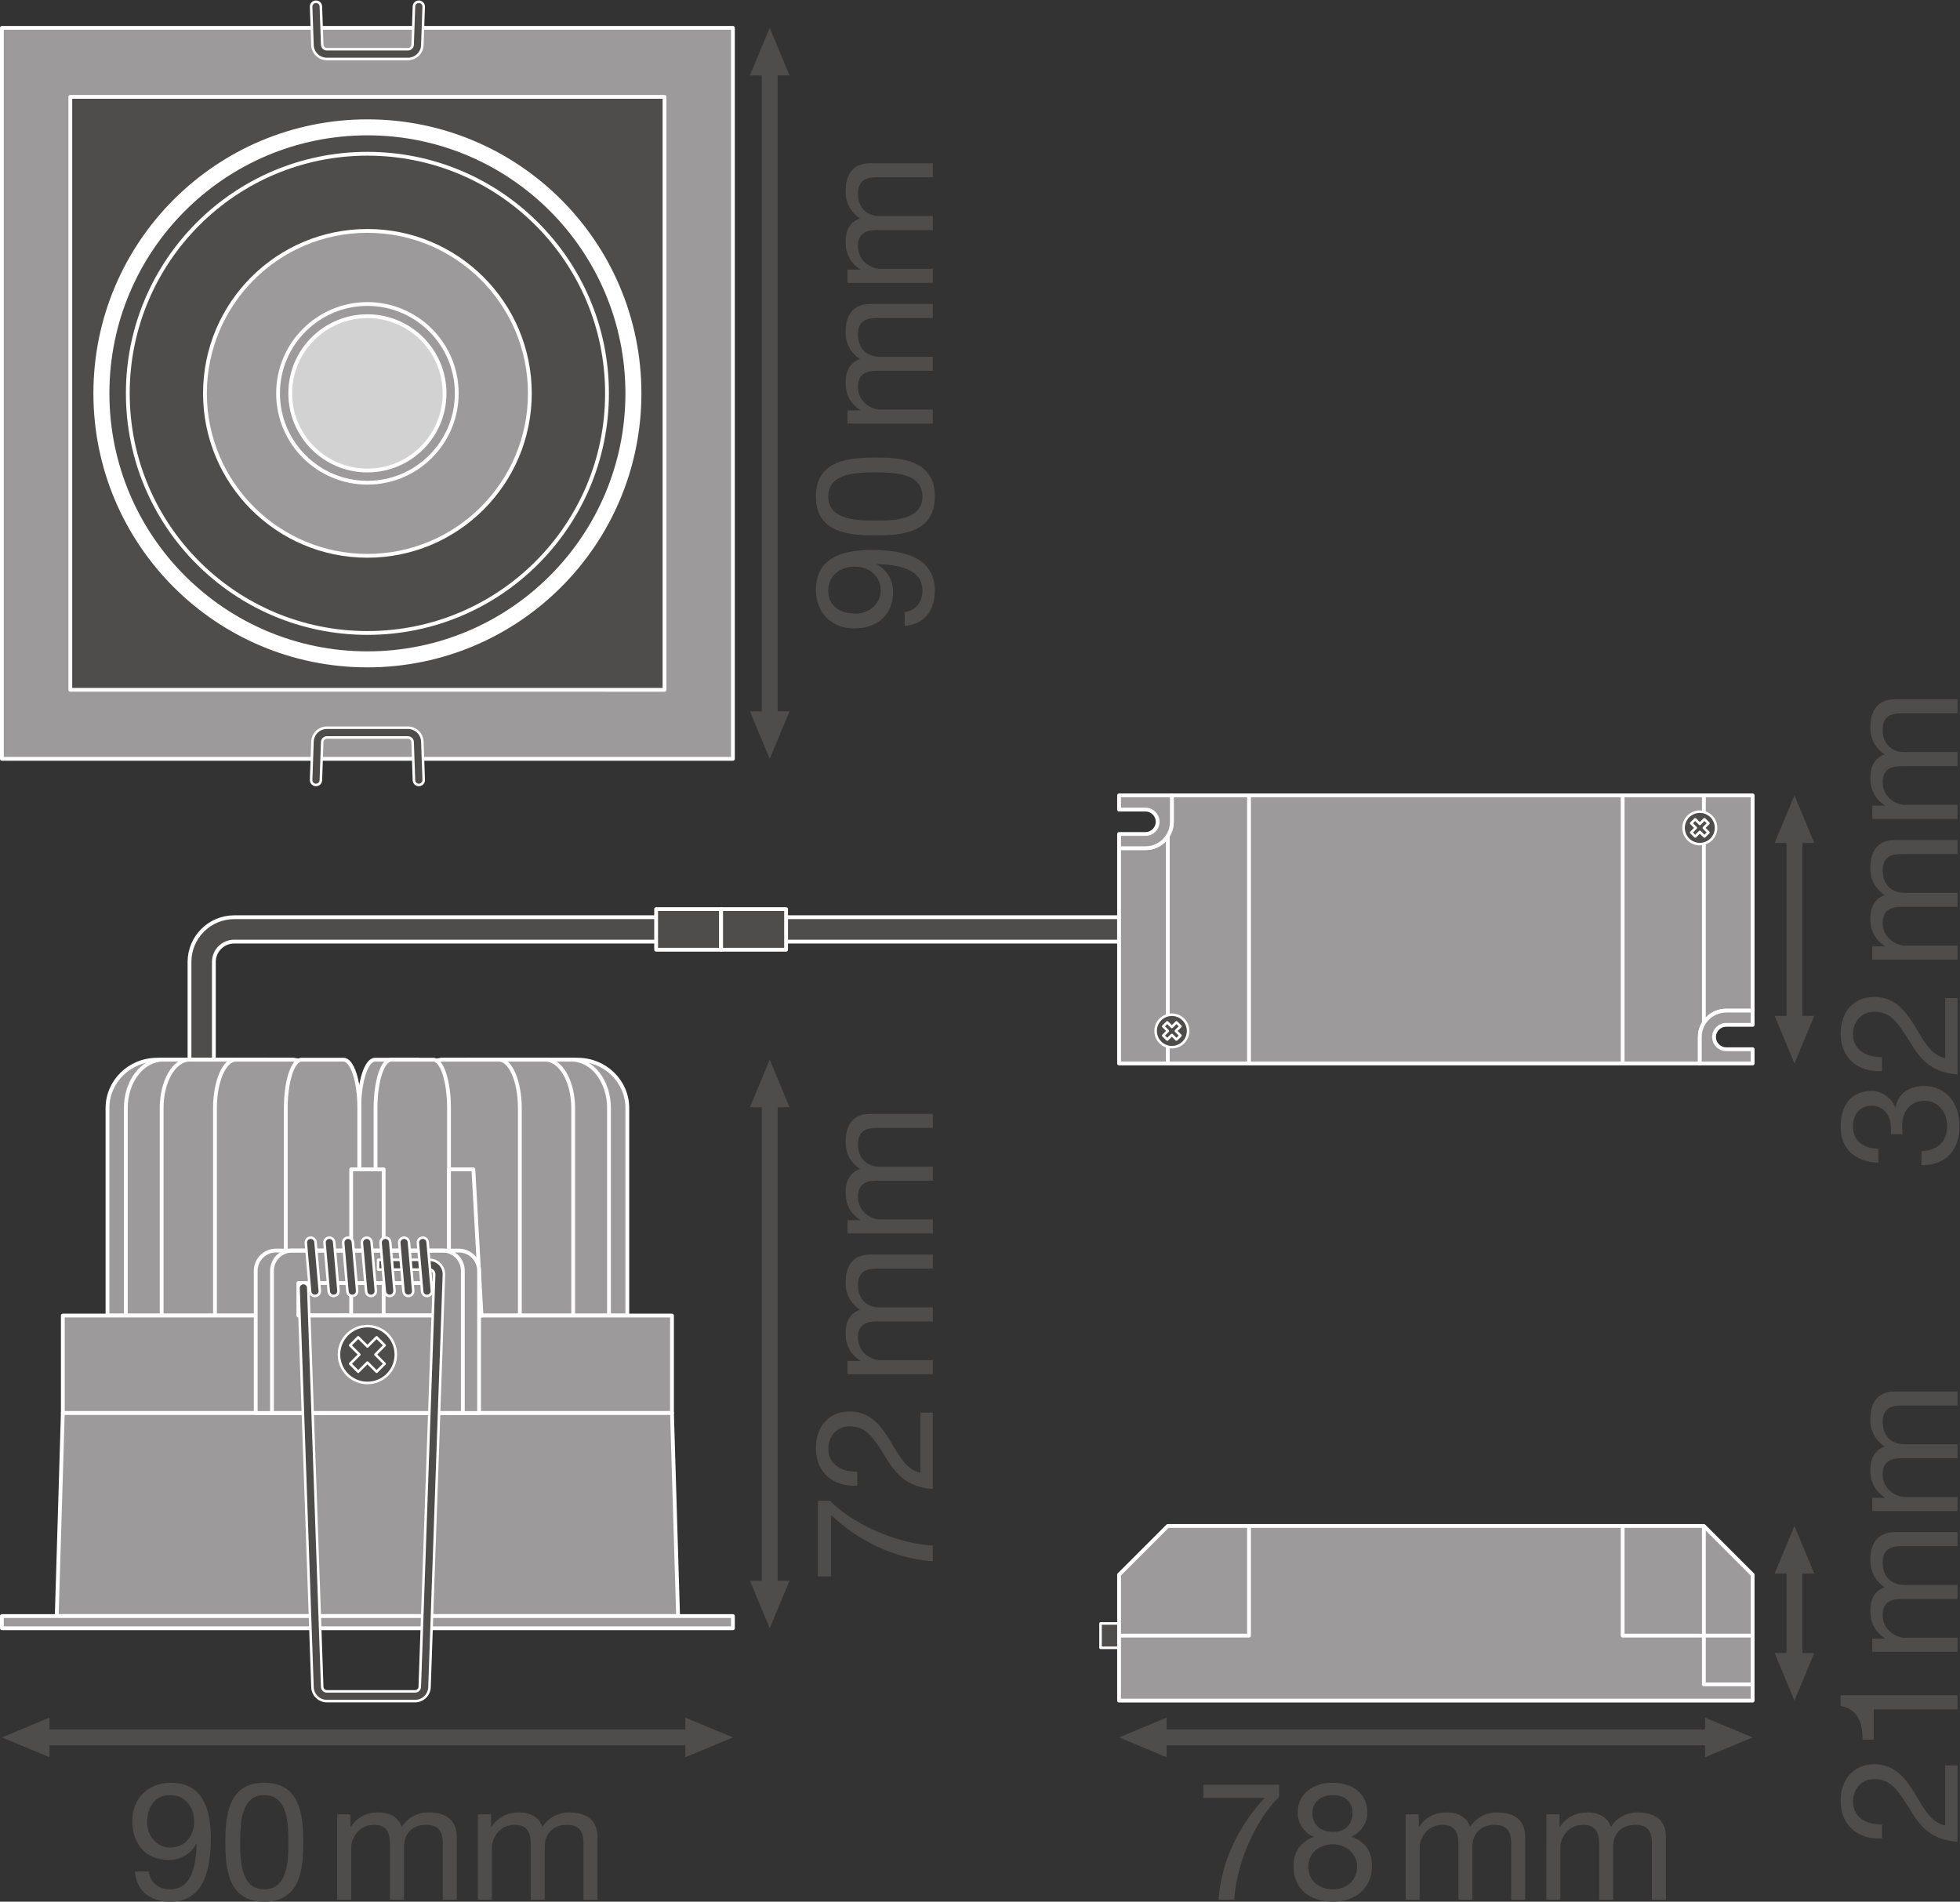 <?xml version="1.0" encoding="UTF-8" standalone="no"?>
<svg
   xmlns:dc="http://purl.org/dc/elements/1.1/"
   xmlns:cc="http://creativecommons.org/ns#"
   xmlns:rdf="http://www.w3.org/1999/02/22-rdf-syntax-ns#"
   xmlns:svg="http://www.w3.org/2000/svg"
   xmlns="http://www.w3.org/2000/svg"
   viewBox="0 0 467.213 453.307"
   height="453.307"
   width="467.213"
   xml:space="preserve"
   id="svg2"
   version="1.1"><rect x="0" y="0" width="467.213" height="453.307" fill="#333333" stroke="none"/><defs
     id="defs6" /><g
     transform="matrix(1.333,0,0,-1.333,0,453.307)"
     id="g10"><g
       transform="scale(0.1)"
       id="g12"><path
         id="path14"
         style="fill:#4f4c4c;fill-opacity:1;fill-rule:nonzero;stroke:none"
         d="m 2001.17,1716.85 v 43.58 l -1582.397,-0.01 c -44.05,0 -79.89,-35.83 -79.89,-79.88 v -186.8 h 43.574 v 186.8 c 0,20.02 16.289,36.31 36.316,36.31 H 2001.17" /><path
         id="path16"
         style="fill:none;stroke:#ffffff;stroke-width:6.808;stroke-linecap:butt;stroke-linejoin:round;stroke-miterlimit:10;stroke-dasharray:none;stroke-opacity:1"
         d="m 2001.17,1716.85 v 43.58 l -1582.397,-0.01 c -44.05,0 -79.89,-35.83 -79.89,-79.88 v -186.8 h 43.574 v 186.8 c 0,20.02 16.289,36.31 36.316,36.31 z" /><path
         id="path18"
         style="fill:#4f4c4c;fill-opacity:1;fill-rule:nonzero;stroke:none"
         d="m 1411.89,2128.67 -35.43,-85.04 -35.43,85.04 h 70.86 v 0 0" /><path
         id="path20"
         style="fill:#4f4c4c;fill-opacity:1;fill-rule:nonzero;stroke:none"
         d="m 1411.89,3265.8 -35.43,85.04 -35.43,-85.04 h 70.86 v 0 0" /><path
         id="path22"
         style="fill:none;stroke:#4f4c4c;stroke-width:28.347;stroke-linecap:butt;stroke-linejoin:round;stroke-miterlimit:3.864;stroke-dasharray:none;stroke-opacity:1"
         d="M 1376.46,3285.25 V 2109.2" /><path
         id="path24"
         style="fill:#4f4c4c;fill-opacity:1;fill-rule:nonzero;stroke:none"
         d="m 1411.89,573.98 -35.43,-85.039 -35.43,85.039 h 70.86 v 0 0" /><path
         id="path26"
         style="fill:#4f4c4c;fill-opacity:1;fill-rule:nonzero;stroke:none"
         d="m 1411.89,1420.63 -35.43,85.03 -35.43,-85.03 h 70.86 v 0 0" /><path
         id="path28"
         style="fill:none;stroke:#4f4c4c;stroke-width:28.347;stroke-linecap:butt;stroke-linejoin:round;stroke-miterlimit:3.864;stroke-dasharray:none;stroke-opacity:1"
         d="M 1376.46,1440.06 V 554.5" /><path
         id="path30"
         style="fill:#4f4c4c;fill-opacity:1;fill-rule:nonzero;stroke:none"
         d="m 3244.36,444.609 -35.43,-85.039 -35.44,85.039 h 70.87 v 0 0" /><path
         id="path32"
         style="fill:#4f4c4c;fill-opacity:1;fill-rule:nonzero;stroke:none"
         d="m 3244.36,586.809 -35.43,85.043 -35.44,-85.043 h 70.87 v 0 0" /><path
         id="path34"
         style="fill:none;stroke:#4f4c4c;stroke-width:28.347;stroke-linecap:butt;stroke-linejoin:round;stroke-miterlimit:3.864;stroke-dasharray:none;stroke-opacity:1"
         d="M 3208.93,606.25 V 425.141" /><path
         id="path36"
         style="fill:#4f4c4c;fill-opacity:1;fill-rule:nonzero;stroke:none"
         d="m 3244.36,1584.02 -35.43,-85.04 -35.43,85.04 h 70.86 v 0 0" /><path
         id="path38"
         style="fill:#4f4c4c;fill-opacity:1;fill-rule:nonzero;stroke:none"
         d="m 3244.36,1893.26 -35.43,85.04 -35.43,-85.04 h 70.86 v 0 0" /><path
         id="path40"
         style="fill:none;stroke:#4f4c4c;stroke-width:28.347;stroke-linecap:butt;stroke-linejoin:round;stroke-miterlimit:3.864;stroke-dasharray:none;stroke-opacity:1"
         d="M 3208.93,1912.7 V 1564.55" /><path
         id="path42"
         style="fill:#9c9a9b;fill-opacity:1;fill-rule:nonzero;stroke:none"
         d="M 1310.63,2043.63 H 3.402 V 3350.84 H 1310.63 V 2043.63" /><path
         id="path44"
         style="fill:none;stroke:#ffffff;stroke-width:6.808;stroke-linecap:butt;stroke-linejoin:round;stroke-miterlimit:10;stroke-dasharray:none;stroke-opacity:1"
         d="M 1310.63,2043.63 H 3.402 V 3350.84 H 1310.63 Z" /><path
         id="path46"
         style="fill:#4f4c4c;fill-opacity:1;fill-rule:nonzero;stroke:none"
         d="m 1188.32,2167.08 -1062.601,0.01 v 1060.3 l 1062.601,-0.01 v -1060.3" /><path
         id="path48"
         style="fill:none;stroke:#ffffff;stroke-width:6.808;stroke-linecap:butt;stroke-linejoin:round;stroke-miterlimit:10;stroke-dasharray:none;stroke-opacity:1"
         d="m 1188.32,2167.08 -1062.601,0.01 v 1060.3 l 1062.601,-0.01 z" /><path
         id="path50"
         style="fill:#ffffff;fill-opacity:1;fill-rule:nonzero;stroke:none"
         d="m 1143.6,2697.23 c 0,-268.72 -217.873,-486.57 -486.584,-486.57 -268.739,0 -486.582,217.85 -486.582,486.57 0,268.74 217.843,486.58 486.582,486.58 268.711,0 486.584,-217.84 486.584,-486.58" /><path
         id="path52"
         style="fill:none;stroke:#ffffff;stroke-width:6.808;stroke-linecap:butt;stroke-linejoin:round;stroke-miterlimit:10;stroke-dasharray:none;stroke-opacity:1"
         d="m 1143.6,2697.23 c 0,-268.72 -217.873,-486.57 -486.584,-486.57 -268.739,0 -486.582,217.85 -486.582,486.57 0,268.74 217.843,486.58 486.582,486.58 268.711,0 486.584,-217.84 486.584,-486.58 z" /><path
         id="path54"
         style="fill:#4f4c4c;fill-opacity:1;fill-rule:nonzero;stroke:none"
         d="m 1121.8,2697.24 c 0,-256.69 -208.093,-464.79 -464.784,-464.79 -256.7,0 -464.793,208.1 -464.793,464.79 0,256.69 208.093,464.79 464.793,464.79 256.691,0 464.784,-208.1 464.784,-464.79" /><path
         id="path56"
         style="fill:none;stroke:#ffffff;stroke-width:6.808;stroke-linecap:butt;stroke-linejoin:round;stroke-miterlimit:10;stroke-dasharray:none;stroke-opacity:1"
         d="m 1121.8,2697.24 c 0,-256.69 -208.093,-464.79 -464.784,-464.79 -256.7,0 -464.793,208.1 -464.793,464.79 0,256.69 208.093,464.79 464.793,464.79 256.691,0 464.784,-208.1 464.784,-464.79 z" /><path
         id="path58"
         style="fill:#4f4c4c;fill-opacity:1;fill-rule:nonzero;stroke:none"
         d="m 1085.49,2697.23 c 0,-236.64 -191.822,-428.47 -428.474,-428.47 -236.641,0 -428.477,191.83 -428.477,428.47 0,236.65 191.836,428.48 428.477,428.48 236.652,0 428.474,-191.83 428.474,-428.48" /><path
         id="path60"
         style="fill:none;stroke:#ffffff;stroke-width:6.808;stroke-linecap:butt;stroke-linejoin:round;stroke-miterlimit:10;stroke-dasharray:none;stroke-opacity:1"
         d="m 1085.49,2697.23 c 0,-236.64 -191.822,-428.47 -428.474,-428.47 -236.641,0 -428.477,191.83 -428.477,428.47 0,236.65 191.836,428.48 428.477,428.48 236.652,0 428.474,-191.83 428.474,-428.48 z" /><path
         id="path62"
         style="fill:#9c9a9b;fill-opacity:1;fill-rule:nonzero;stroke:none"
         d="m 947.504,2697.24 c 0,-160.44 -130.039,-290.5 -290.488,-290.5 -160.438,0 -290.496,130.06 -290.496,290.5 0,160.42 130.058,290.49 290.496,290.49 160.449,0 290.488,-130.07 290.488,-290.49" /><path
         id="path64"
         style="fill:none;stroke:#ffffff;stroke-width:6.808;stroke-linecap:butt;stroke-linejoin:round;stroke-miterlimit:10;stroke-dasharray:none;stroke-opacity:1"
         d="m 947.504,2697.24 c 0,-160.44 -130.039,-290.5 -290.488,-290.5 -160.438,0 -290.496,130.06 -290.496,290.5 0,160.42 130.058,290.49 290.496,290.49 160.449,0 290.488,-130.07 290.488,-290.49 z" /><path
         id="path66"
         style="fill:#9c9a9b;fill-opacity:1;fill-rule:nonzero;stroke:none"
         d="m 816.781,2697.24 c 0,-88.23 -71.523,-159.78 -159.754,-159.78 -88.242,0 -159.785,71.55 -159.785,159.78 0,88.23 71.543,159.77 159.785,159.77 88.231,0 159.754,-71.54 159.754,-159.77" /><path
         id="path68"
         style="fill:none;stroke:#ffffff;stroke-width:6.808;stroke-linecap:butt;stroke-linejoin:round;stroke-miterlimit:10;stroke-dasharray:none;stroke-opacity:1"
         d="m 816.781,2697.24 c 0,-88.23 -71.523,-159.78 -159.754,-159.78 -88.242,0 -159.785,71.55 -159.785,159.78 0,88.23 71.543,159.77 159.785,159.77 88.231,0 159.754,-71.54 159.754,-159.77 z" /><path
         id="path70"
         style="fill:#d3d2d2;fill-opacity:1;fill-rule:nonzero;stroke:none"
         d="m 794.996,2697.24 c 0,-76.22 -61.758,-137.99 -137.949,-137.99 -76.211,0 -138.02,61.77 -138.02,137.99 0,76.2 61.809,137.99 138.02,137.99 76.191,0 137.949,-61.79 137.949,-137.99" /><path
         id="path72"
         style="fill:none;stroke:#ffffff;stroke-width:6.808;stroke-linecap:butt;stroke-linejoin:round;stroke-miterlimit:10;stroke-dasharray:none;stroke-opacity:1"
         d="m 794.996,2697.24 c 0,-76.22 -61.758,-137.99 -137.949,-137.99 -76.211,0 -138.02,61.77 -138.02,137.99 0,76.2 61.809,137.99 138.02,137.99 76.191,0 137.949,-61.79 137.949,-137.99 z" /><path
         id="path74"
         style="fill:#4f4c4c;fill-opacity:1;fill-rule:nonzero;stroke:none"
         d="m 729.477,3295.18 c 14.257,0 25.812,11.55 25.812,25.8 l 2.371,67.54 c 0.176,4.82 -3.594,8.85 -8.406,9.02 -4.805,0.17 -8.848,-3.59 -9.016,-8.41 l -2.383,-68.15 c 0,-4.63 -3.75,-8.38 -8.378,-8.38 h -144.93 c -4.621,0 -8.379,3.75 -8.379,8.38 l -2.375,68.15 c -0.176,4.82 -4.207,8.58 -9.023,8.41 -4.805,-0.17 -8.575,-4.2 -8.407,-9.02 l 2.383,-67.54 c 0,-14.25 11.551,-25.8 25.801,-25.8 h 144.93" /><path
         id="path76"
         style="fill:none;stroke:#ffffff;stroke-width:4.539;stroke-linecap:butt;stroke-linejoin:round;stroke-miterlimit:10;stroke-dasharray:none;stroke-opacity:1"
         d="m 729.477,3295.18 c 14.257,0 25.812,11.55 25.812,25.8 l 2.371,67.54 c 0.176,4.82 -3.594,8.85 -8.406,9.02 -4.805,0.17 -8.848,-3.59 -9.016,-8.41 l -2.383,-68.15 c 0,-4.63 -3.75,-8.38 -8.378,-8.38 h -144.93 c -4.621,0 -8.379,3.75 -8.379,8.38 l -2.375,68.15 c -0.176,4.82 -4.207,8.58 -9.023,8.41 -4.805,-0.17 -8.575,-4.2 -8.407,-9.02 l 2.383,-67.54 c 0,-14.25 11.551,-25.8 25.801,-25.8 z" /><path
         id="path78"
         style="fill:#4f4c4c;fill-opacity:1;fill-rule:nonzero;stroke:none"
         d="m 729.477,2099.31 c 14.257,0 25.812,-11.56 25.812,-25.81 l 2.371,-67.54 c 0.176,-4.81 -3.594,-8.85 -8.406,-9.01 -4.805,-0.17 -8.848,3.59 -9.016,8.4 l -2.383,68.15 c 0,4.64 -3.75,8.39 -8.378,8.39 h -144.93 c -4.621,0 -8.379,-3.75 -8.379,-8.39 l -2.375,-68.15 c -0.176,-4.81 -4.207,-8.57 -9.023,-8.4 -4.805,0.16 -8.575,4.2 -8.407,9.01 l 2.383,67.54 c 0,14.25 11.551,25.81 25.801,25.81 h 144.93" /><path
         id="path80"
         style="fill:none;stroke:#ffffff;stroke-width:4.539;stroke-linecap:butt;stroke-linejoin:round;stroke-miterlimit:10;stroke-dasharray:none;stroke-opacity:1"
         d="m 729.477,2099.31 c 14.257,0 25.812,-11.56 25.812,-25.81 l 2.371,-67.54 c 0.176,-4.81 -3.594,-8.85 -8.406,-9.01 -4.805,-0.17 -8.848,3.59 -9.016,8.4 l -2.383,68.15 c 0,4.64 -3.75,8.39 -8.378,8.39 h -144.93 c -4.621,0 -8.379,-3.75 -8.379,-8.39 l -2.375,-68.15 c -0.176,-4.81 -4.207,-8.57 -9.023,-8.4 -4.805,0.16 -8.575,4.2 -8.407,9.01 l 2.383,67.54 c 0,14.25 11.551,25.81 25.801,25.81 z" /><path
         id="path82"
         style="fill:#9c9a9b;fill-opacity:1;fill-rule:nonzero;stroke:none"
         d="m 642.484,1048.14 v 371.04 c 0,47.76 12.571,86.48 28.079,86.48 h 75.273 c 15.508,0 28.074,-38.72 28.074,-86.48 V 1048.14 H 642.484" /><path
         id="path84"
         style="fill:none;stroke:#ffffff;stroke-width:6.808;stroke-linecap:butt;stroke-linejoin:round;stroke-miterlimit:10;stroke-dasharray:none;stroke-opacity:1"
         d="m 642.484,1048.14 v 371.04 c 0,47.76 12.571,86.48 28.079,86.48 h 75.273 c 15.508,0 28.074,-38.72 28.074,-86.48 v -371.04 z" /><path
         id="path86"
         style="fill:#9c9a9b;fill-opacity:1;fill-rule:nonzero;stroke:none"
         d="m 607.574,1048.14 v 371.04 c 0,47.76 -39.726,86.48 -88.722,86.48 H 280.941 c -48.992,0 -88.718,-38.72 -88.718,-86.48 v -371.04 h 415.351" /><path
         id="path88"
         style="fill:none;stroke:#ffffff;stroke-width:6.808;stroke-linecap:butt;stroke-linejoin:round;stroke-miterlimit:10;stroke-dasharray:none;stroke-opacity:1"
         d="m 607.574,1048.14 v 371.04 c 0,47.76 -39.726,86.48 -88.722,86.48 H 280.941 c -48.992,0 -88.718,-38.72 -88.718,-86.48 v -371.04 z" /><path
         id="path90"
         style="fill:#9c9a9b;fill-opacity:1;fill-rule:nonzero;stroke:none"
         d="m 536.508,1048.14 v 371.04 c 0,47.76 -29.785,86.48 -66.531,86.48 h -178.43 c -36.758,0 -66.543,-38.72 -66.543,-86.48 v -371.04 h 311.504" /><path
         id="path92"
         style="fill:none;stroke:#ffffff;stroke-width:6.808;stroke-linecap:butt;stroke-linejoin:round;stroke-miterlimit:10;stroke-dasharray:none;stroke-opacity:1"
         d="m 536.508,1048.14 v 371.04 c 0,47.76 -29.785,86.48 -66.531,86.48 h -178.43 c -36.758,0 -66.543,-38.72 -66.543,-86.48 v -371.04 z" /><path
         id="path94"
         style="fill:#9c9a9b;fill-opacity:1;fill-rule:nonzero;stroke:none"
         d="m 522.711,1048.14 v 371.04 c 0,47.76 -22.356,86.48 -49.914,86.48 H 338.98 c -27.57,0 -49.914,-38.72 -49.914,-86.48 v -371.04 h 233.645" /><path
         id="path96"
         style="fill:none;stroke:#ffffff;stroke-width:6.808;stroke-linecap:butt;stroke-linejoin:round;stroke-miterlimit:10;stroke-dasharray:none;stroke-opacity:1"
         d="m 522.711,1048.14 v 371.04 c 0,47.76 -22.356,86.48 -49.914,86.48 H 338.98 c -27.57,0 -49.914,-38.72 -49.914,-86.48 v -371.04 z" /><path
         id="path98"
         style="fill:#9c9a9b;fill-opacity:1;fill-rule:nonzero;stroke:none"
         d="m 559.652,1048.14 v 371.04 c 0,47.76 -16.757,86.48 -37.429,86.48 H 421.852 c -20.676,0 -37.422,-38.72 -37.422,-86.48 v -371.04 h 175.222" /><path
         id="path100"
         style="fill:none;stroke:#ffffff;stroke-width:6.808;stroke-linecap:butt;stroke-linejoin:round;stroke-miterlimit:10;stroke-dasharray:none;stroke-opacity:1"
         d="m 559.652,1048.14 v 371.04 c 0,47.76 -16.757,86.48 -37.429,86.48 H 421.852 c -20.676,0 -37.422,-38.72 -37.422,-86.48 v -371.04 z" /><path
         id="path102"
         style="fill:#9c9a9b;fill-opacity:1;fill-rule:nonzero;stroke:none"
         d="m 642.484,1048.14 v 371.04 c 0,47.76 -12.566,86.48 -28.066,86.48 h -75.281 c -15.5,0 -28.067,-38.72 -28.067,-86.48 v -371.04 h 131.414" /><path
         id="path104"
         style="fill:none;stroke:#ffffff;stroke-width:6.808;stroke-linecap:butt;stroke-linejoin:round;stroke-miterlimit:10;stroke-dasharray:none;stroke-opacity:1"
         d="m 642.484,1048.14 v 371.04 c 0,47.76 -12.566,86.48 -28.066,86.48 h -75.281 c -15.5,0 -28.067,-38.72 -28.067,-86.48 v -371.04 z" /><path
         id="path106"
         style="fill:#9c9a9b;fill-opacity:1;fill-rule:nonzero;stroke:none"
         d="m 706.461,1048.14 v 371.04 c 0,47.76 39.715,86.48 88.711,86.48 h 237.918 c 48.99,0 88.71,-38.72 88.71,-86.48 V 1048.14 H 706.461" /><path
         id="path108"
         style="fill:none;stroke:#ffffff;stroke-width:6.808;stroke-linecap:butt;stroke-linejoin:round;stroke-miterlimit:10;stroke-dasharray:none;stroke-opacity:1"
         d="m 706.461,1048.14 v 371.04 c 0,47.76 39.715,86.48 88.711,86.48 h 237.918 c 48.99,0 88.71,-38.72 88.71,-86.48 v -371.04 z" /><path
         id="path110"
         style="fill:#9c9a9b;fill-opacity:1;fill-rule:nonzero;stroke:none"
         d="m 777.516,1048.14 v 371.04 c 0,47.76 29.793,86.48 66.543,86.48 h 178.431 c 36.74,0 66.54,-38.72 66.54,-86.48 V 1048.14 H 777.516" /><path
         id="path112"
         style="fill:none;stroke:#ffffff;stroke-width:6.808;stroke-linecap:butt;stroke-linejoin:round;stroke-miterlimit:10;stroke-dasharray:none;stroke-opacity:1"
         d="m 777.516,1048.14 v 371.04 c 0,47.76 29.793,86.48 66.543,86.48 h 178.431 c 36.74,0 66.54,-38.72 66.54,-86.48 v -371.04 z" /><path
         id="path114"
         style="fill:#9c9a9b;fill-opacity:1;fill-rule:nonzero;stroke:none"
         d="m 791.324,1048.14 v 371.04 c 0,47.76 22.344,86.48 49.91,86.48 h 133.821 c 27.565,0 49.905,-38.72 49.905,-86.48 V 1048.14 H 791.324" /><path
         id="path116"
         style="fill:none;stroke:#ffffff;stroke-width:6.808;stroke-linecap:butt;stroke-linejoin:round;stroke-miterlimit:10;stroke-dasharray:none;stroke-opacity:1"
         d="m 791.324,1048.14 v 371.04 c 0,47.76 22.344,86.48 49.91,86.48 h 133.821 c 27.565,0 49.905,-38.72 49.905,-86.48 v -371.04 z" /><path
         id="path118"
         style="fill:#9c9a9b;fill-opacity:1;fill-rule:nonzero;stroke:none"
         d="m 754.379,1048.14 v 371.04 c 0,47.76 16.758,86.48 37.422,86.48 h 100.371 c 20.676,0 37.433,-38.72 37.433,-86.48 V 1048.14 H 754.379" /><path
         id="path120"
         style="fill:none;stroke:#ffffff;stroke-width:6.808;stroke-linecap:butt;stroke-linejoin:round;stroke-miterlimit:10;stroke-dasharray:none;stroke-opacity:1"
         d="m 754.379,1048.14 v 371.04 c 0,47.76 16.758,86.48 37.422,86.48 h 100.371 c 20.676,0 37.433,-38.72 37.433,-86.48 v -371.04 z" /><path
         id="path122"
         style="fill:#9c9a9b;fill-opacity:1;fill-rule:nonzero;stroke:none"
         d="m 671.539,1048.14 v 371.04 c 0,47.76 12.566,86.48 28.066,86.48 h 75.282 c 15.5,0 28.066,-38.72 28.066,-86.48 V 1048.14 H 671.539" /><path
         id="path124"
         style="fill:none;stroke:#ffffff;stroke-width:6.808;stroke-linecap:butt;stroke-linejoin:round;stroke-miterlimit:10;stroke-dasharray:none;stroke-opacity:1"
         d="m 671.539,1048.14 v 371.04 c 0,47.76 12.566,86.48 28.066,86.48 h 75.282 c 15.5,0 28.066,-38.72 28.066,-86.48 v -371.04 z" /><path
         id="path126"
         style="fill:#9c9a9b;fill-opacity:1;fill-rule:nonzero;stroke:none"
         d="M 1201.69,873.84 H 112.34 v 174.3 h 1089.35 v -174.3" /><path
         id="path128"
         style="fill:none;stroke:#ffffff;stroke-width:6.808;stroke-linecap:butt;stroke-linejoin:round;stroke-miterlimit:10;stroke-dasharray:none;stroke-opacity:1"
         d="M 1201.69,873.84 H 112.34 v 174.3 h 1089.35 z" /><path
         id="path130"
         style="fill:#9c9a9b;fill-opacity:1;fill-rule:nonzero;stroke:none"
         d="m 686.059,1048.14 h -58.094 v 261.44 h 58.094 v -261.44" /><path
         id="path132"
         style="fill:none;stroke:#ffffff;stroke-width:6.808;stroke-linecap:butt;stroke-linejoin:round;stroke-miterlimit:10;stroke-dasharray:none;stroke-opacity:1"
         d="m 686.059,1048.14 h -58.094 v 261.44 h 58.094 z" /><path
         id="path134"
         style="fill:#9c9a9b;fill-opacity:1;fill-rule:nonzero;stroke:none"
         d="m 861.051,1048.14 h -58.098 v 261.44 h 43.567 l 14.531,-261.44" /><path
         id="path136"
         style="fill:none;stroke:#ffffff;stroke-width:6.808;stroke-linecap:butt;stroke-linejoin:round;stroke-miterlimit:10;stroke-dasharray:none;stroke-opacity:1"
         d="m 861.051,1048.14 h -58.098 v 261.44 h 43.567 z" /><path
         id="path138"
         style="fill:#9c9a9b;fill-opacity:1;fill-rule:nonzero;stroke:none"
         d="M 1212.58,510.719 H 101.441 L 112.34,873.84 h 1089.35 l 10.89,-363.121" /><path
         id="path140"
         style="fill:none;stroke:#ffffff;stroke-width:6.808;stroke-linecap:butt;stroke-linejoin:round;stroke-miterlimit:10;stroke-dasharray:none;stroke-opacity:1"
         d="M 1212.58,510.719 H 101.441 L 112.34,873.84 h 1089.35 z" /><path
         id="path142"
         style="fill:#9c9a9b;fill-opacity:1;fill-rule:nonzero;stroke:none"
         d="M 1310.63,488.941 H 3.402 v 21.778 H 1310.63 v -21.778" /><path
         id="path144"
         style="fill:none;stroke:#ffffff;stroke-width:6.808;stroke-linecap:butt;stroke-linejoin:round;stroke-miterlimit:10;stroke-dasharray:none;stroke-opacity:1"
         d="M 1310.63,488.941 H 3.402 v 21.778 H 1310.63 Z" /><path
         id="path146"
         style="fill:#9c9a9b;fill-opacity:1;fill-rule:nonzero;stroke:none"
         d="M 780.473,1048.14 H 533.551 v 58.1 h 246.922 z m 40.019,116.2 H 493.539 c -20.019,0 -36.238,-16.23 -36.238,-36.24 V 873.84 h 399.433 v 254.26 c 0,20.01 -16.23,36.24 -36.242,36.24" /><path
         id="path148"
         style="fill:none;stroke:#ffffff;stroke-width:6.808;stroke-linecap:butt;stroke-linejoin:round;stroke-miterlimit:10;stroke-dasharray:none;stroke-opacity:1"
         d="M 780.473,1048.14 H 533.551 v 58.1 h 246.922 z m 40.019,116.2 H 493.539 c -20.019,0 -36.238,-16.23 -36.238,-36.24 V 873.84 h 399.433 v 254.26 c 0,20.01 -16.23,36.24 -36.242,36.24 z" /><path
         id="path150"
         style="fill:none;stroke:#ffffff;stroke-width:6.808;stroke-linecap:butt;stroke-linejoin:round;stroke-miterlimit:10;stroke-dasharray:none;stroke-opacity:1"
         d="m 791.441,1164.34 c 20.02,0 36.239,-16.23 36.239,-36.24 V 873.84 H 486.352 v 254.26 c 0,20.01 16.222,36.24 36.242,36.24 z" /><path
         id="path152"
         style="fill:#4f4c4c;fill-opacity:1;fill-rule:nonzero;stroke:none"
         d="m 554.496,1091.12 c 0.422,-4.8 4.641,-8.35 9.434,-7.92 4.804,0.41 8.351,4.64 7.929,9.44 l -7.597,86.81 c -0.418,4.8 -4.649,8.34 -9.434,7.92 -4.805,-0.41 -8.348,-4.64 -7.93,-9.43 l 7.598,-86.82" /><path
         id="path154"
         style="fill:none;stroke:#ffffff;stroke-width:4.539;stroke-linecap:butt;stroke-linejoin:round;stroke-miterlimit:10;stroke-dasharray:none;stroke-opacity:1"
         d="m 554.496,1091.12 c 0.422,-4.8 4.641,-8.35 9.434,-7.92 4.804,0.41 8.351,4.64 7.929,9.44 l -7.597,86.81 c -0.418,4.8 -4.649,8.34 -9.434,7.92 -4.805,-0.41 -8.348,-4.64 -7.93,-9.43 z" /><path
         id="path156"
         style="fill:#4f4c4c;fill-opacity:1;fill-rule:nonzero;stroke:none"
         d="m 587.906,1091.12 c 0.418,-4.8 4.649,-8.35 9.434,-7.92 4.805,0.41 8.348,4.64 7.93,9.44 l -7.598,86.81 c -0.422,4.8 -4.649,8.34 -9.434,7.92 -4.804,-0.41 -8.351,-4.64 -7.929,-9.43 l 7.597,-86.82" /><path
         id="path158"
         style="fill:none;stroke:#ffffff;stroke-width:4.539;stroke-linecap:butt;stroke-linejoin:round;stroke-miterlimit:10;stroke-dasharray:none;stroke-opacity:1"
         d="m 587.906,1091.12 c 0.418,-4.8 4.649,-8.35 9.434,-7.92 4.805,0.41 8.348,4.64 7.93,9.44 l -7.598,86.81 c -0.422,4.8 -4.649,8.34 -9.434,7.92 -4.804,-0.41 -8.351,-4.64 -7.929,-9.43 z" /><path
         id="path160"
         style="fill:#4f4c4c;fill-opacity:1;fill-rule:nonzero;stroke:none"
         d="m 621.313,1091.12 c 0.421,-4.8 4.648,-8.35 9.433,-7.92 4.805,0.41 8.352,4.64 7.93,9.44 l -7.598,86.81 c -0.418,4.8 -4.648,8.34 -9.433,7.92 -4.805,-0.41 -8.348,-4.64 -7.93,-9.43 l 7.598,-86.82" /><path
         id="path162"
         style="fill:none;stroke:#ffffff;stroke-width:4.539;stroke-linecap:butt;stroke-linejoin:round;stroke-miterlimit:10;stroke-dasharray:none;stroke-opacity:1"
         d="m 621.313,1091.12 c 0.421,-4.8 4.648,-8.35 9.433,-7.92 4.805,0.41 8.352,4.64 7.93,9.44 l -7.598,86.81 c -0.418,4.8 -4.648,8.34 -9.433,7.92 -4.805,-0.41 -8.348,-4.64 -7.93,-9.43 z" /><path
         id="path164"
         style="fill:#4f4c4c;fill-opacity:1;fill-rule:nonzero;stroke:none"
         d="m 654.723,1091.12 c 0.418,-4.8 4.648,-8.35 9.433,-7.92 4.805,0.41 8.348,4.64 7.93,9.44 l -7.598,86.81 c -0.41,4.8 -4.648,8.34 -9.433,7.92 -4.797,-0.41 -8.352,-4.64 -7.93,-9.43 l 7.598,-86.82" /><path
         id="path166"
         style="fill:none;stroke:#ffffff;stroke-width:4.539;stroke-linecap:butt;stroke-linejoin:round;stroke-miterlimit:10;stroke-dasharray:none;stroke-opacity:1"
         d="m 654.723,1091.12 c 0.418,-4.8 4.648,-8.35 9.433,-7.92 4.805,0.41 8.348,4.64 7.93,9.44 l -7.598,86.81 c -0.41,4.8 -4.648,8.34 -9.433,7.92 -4.797,-0.41 -8.352,-4.64 -7.93,-9.43 z" /><path
         id="path168"
         style="fill:#4f4c4c;fill-opacity:1;fill-rule:nonzero;stroke:none"
         d="m 584.547,376.09 c -4.621,0 -8.379,3.762 -8.379,8.39 l -24.883,713.35 c -0.168,4.82 -4.211,8.58 -9.015,8.41 -4.813,-0.17 -8.575,-4.2 -8.407,-9.02 l 24.883,-712.74 c 0,-14.25 11.551,-25.812 25.801,-25.812 h 157.742 c 14.258,0 25.801,11.562 25.801,25.812 l 25.754,737.5 c 0,14.26 -11.563,25.81 -25.813,25.81 h -91.902 v -17.42 h 91.902 c 4.629,0 8.379,-3.76 8.379,-8.39 l -25.742,-737.5 c 0,-4.628 -3.75,-8.39 -8.379,-8.39 H 584.547" /><path
         id="path170"
         style="fill:none;stroke:#ffffff;stroke-width:4.539;stroke-linecap:butt;stroke-linejoin:round;stroke-miterlimit:10;stroke-dasharray:none;stroke-opacity:1"
         d="m 584.547,376.09 c -4.621,0 -8.379,3.762 -8.379,8.39 l -24.883,713.35 c -0.168,4.82 -4.211,8.58 -9.015,8.41 -4.813,-0.17 -8.575,-4.2 -8.407,-9.02 l 24.883,-712.74 c 0,-14.25 11.551,-25.812 25.801,-25.812 h 157.742 c 14.258,0 25.801,11.562 25.801,25.812 l 25.754,737.5 c 0,14.26 -11.563,25.81 -25.813,25.81 h -91.902 v -17.42 h 91.902 c 4.629,0 8.379,-3.76 8.379,-8.39 l -25.742,-737.5 c 0,-4.628 -3.75,-8.39 -8.379,-8.39 z" /><path
         id="path172"
         style="fill:#4f4c4c;fill-opacity:1;fill-rule:nonzero;stroke:none"
         d="m 688.129,1091.12 c 0.422,-4.8 4.648,-8.35 9.445,-7.92 4.793,0.41 8.348,4.64 7.918,9.44 l -7.586,86.81 c -0.422,4.8 -4.648,8.34 -9.445,7.92 -4.793,-0.41 -8.348,-4.64 -7.93,-9.43 l 7.598,-86.82" /><path
         id="path174"
         style="fill:none;stroke:#ffffff;stroke-width:4.539;stroke-linecap:butt;stroke-linejoin:round;stroke-miterlimit:10;stroke-dasharray:none;stroke-opacity:1"
         d="m 688.129,1091.12 c 0.422,-4.8 4.648,-8.35 9.445,-7.92 4.793,0.41 8.348,4.64 7.918,9.44 l -7.586,86.81 c -0.422,4.8 -4.648,8.34 -9.445,7.92 -4.793,-0.41 -8.348,-4.64 -7.93,-9.43 z" /><path
         id="path176"
         style="fill:#4f4c4c;fill-opacity:1;fill-rule:nonzero;stroke:none"
         d="m 721.539,1091.12 c 0.418,-4.8 4.649,-8.35 9.441,-7.92 4.797,0.41 8.352,4.64 7.922,9.44 l -7.589,86.81 c -0.43,4.8 -4.649,8.34 -9.442,7.92 -4.797,-0.41 -8.34,-4.64 -7.93,-9.43 l 7.598,-86.82" /><path
         id="path178"
         style="fill:none;stroke:#ffffff;stroke-width:4.539;stroke-linecap:butt;stroke-linejoin:round;stroke-miterlimit:10;stroke-dasharray:none;stroke-opacity:1"
         d="m 721.539,1091.12 c 0.418,-4.8 4.649,-8.35 9.441,-7.92 4.797,0.41 8.352,4.64 7.922,9.44 l -7.589,86.81 c -0.43,4.8 -4.649,8.34 -9.442,7.92 -4.797,-0.41 -8.34,-4.64 -7.93,-9.43 z" /><path
         id="path180"
         style="fill:#4f4c4c;fill-opacity:1;fill-rule:nonzero;stroke:none"
         d="m 754.945,1091.12 c 0.422,-4.8 4.649,-8.35 9.446,-7.92 4.793,0.41 8.339,4.64 7.918,9.44 l -7.586,86.81 c -0.422,4.8 -4.649,8.34 -9.446,7.92 -4.793,-0.41 -8.347,-4.64 -7.929,-9.43 l 7.597,-86.82" /><path
         id="path182"
         style="fill:none;stroke:#ffffff;stroke-width:4.539;stroke-linecap:butt;stroke-linejoin:round;stroke-miterlimit:10;stroke-dasharray:none;stroke-opacity:1"
         d="m 754.945,1091.12 c 0.422,-4.8 4.649,-8.35 9.446,-7.92 4.793,0.41 8.339,4.64 7.918,9.44 l -7.586,86.81 c -0.422,4.8 -4.649,8.34 -9.446,7.92 -4.793,-0.41 -8.347,-4.64 -7.929,-9.43 z" /><path
         id="path184"
         style="fill:#4f4c4c;fill-opacity:1;fill-rule:nonzero;stroke:none"
         d="m 707.848,978.43 c 0,-28.071 -22.754,-50.84 -50.821,-50.84 -28.086,0 -50.851,22.769 -50.851,50.84 0,28.08 22.765,50.84 50.851,50.84 28.067,0 50.821,-22.76 50.821,-50.84" /><path
         id="path186"
         style="fill:none;stroke:#ffffff;stroke-width:4.539;stroke-linecap:butt;stroke-linejoin:round;stroke-miterlimit:10;stroke-dasharray:none;stroke-opacity:1"
         d="m 707.848,978.43 c 0,-28.071 -22.754,-50.84 -50.821,-50.84 -28.086,0 -50.851,22.769 -50.851,50.84 0,28.08 22.765,50.84 50.851,50.84 28.067,0 50.821,-22.76 50.821,-50.84 z" /><path
         id="path188"
         style="fill:#4f4c4c;fill-opacity:1;fill-rule:nonzero;stroke:none"
         d="m 673.492,1009.24 -16.476,-16.47 -16.485,16.48 -14.343,-14.359 16.472,-16.473 -16.465,-16.477 14.348,-14.351 16.473,16.48 16.476,-16.48 14.344,14.351 -16.465,16.477 16.465,16.473 -14.344,14.349" /><path
         id="path190"
         style="fill:none;stroke:#ffffff;stroke-width:4.539;stroke-linecap:butt;stroke-linejoin:round;stroke-miterlimit:10;stroke-dasharray:none;stroke-opacity:1"
         d="m 673.492,1009.24 -16.476,-16.47 -16.485,16.48 -14.343,-14.359 16.472,-16.473 -16.465,-16.477 14.348,-14.351 16.473,16.48 16.476,-16.48 14.344,14.351 -16.465,16.477 16.465,16.473 z" /><path
         id="path192"
         style="fill:#4f4c4c;fill-opacity:1;fill-rule:nonzero;stroke:none"
         d="M 88.453,258.309 3.414,293.738 88.453,329.172 Z" /><path
         id="path194"
         style="fill:#4f4c4c;fill-opacity:1;fill-rule:nonzero;stroke:none"
         d="m 1225.59,258.309 85.04,35.429 -85.04,35.434 z" /><path
         id="path196"
         style="fill:none;stroke:#4f4c4c;stroke-width:28.347;stroke-linecap:butt;stroke-linejoin:round;stroke-miterlimit:3.864;stroke-dasharray:none;stroke-opacity:1"
         d="M 1245.02,293.738 H 68.981" /><path
         id="path198"
         style="fill:#4f4c4c;fill-opacity:1;fill-rule:nonzero;stroke:none"
         d="m 2086.2,258.309 -85.04,35.429 85.04,35.434 z" /><path
         id="path200"
         style="fill:#4f4c4c;fill-opacity:1;fill-rule:nonzero;stroke:none"
         d="m 3049.1,258.309 85.04,35.429 -85.04,35.434 z" /><path
         id="path202"
         style="fill:none;stroke:#4f4c4c;stroke-width:28.347;stroke-linecap:butt;stroke-linejoin:round;stroke-miterlimit:3.864;stroke-dasharray:none;stroke-opacity:1"
         d="M 3068.53,293.738 H 2066.73" /><path
         id="path204"
         style="fill:#4f4c4c;fill-opacity:1;fill-rule:nonzero;stroke:none"
         d="m 1968.04,497.559 h 33.12 V 453.98 h -33.12 v 43.579" /><path
         id="path206"
         style="fill:none;stroke:#ffffff;stroke-width:4.539;stroke-linecap:butt;stroke-linejoin:round;stroke-miterlimit:10;stroke-dasharray:none;stroke-opacity:1"
         d="m 1968.04,497.559 h 33.12 V 453.98 h -33.12 z" /><path
         id="path208"
         style="fill:#9c9a9b;fill-opacity:1;fill-rule:nonzero;stroke:none"
         d="M 3134.14,359.57 H 2001.16 v 225.129 l 87.16,87.153 h 958.65 l 87.17,-87.153 V 359.57" /><path
         id="path210"
         style="fill:none;stroke:#ffffff;stroke-width:6.808;stroke-linecap:butt;stroke-linejoin:round;stroke-miterlimit:10;stroke-dasharray:none;stroke-opacity:1"
         d="M 3134.14,359.57 H 2001.16 v 225.129 l 87.16,87.153 h 958.65 l 87.17,-87.153 z" /><path
         id="path212"
         style="fill:none;stroke:#ffffff;stroke-width:6.808;stroke-linecap:butt;stroke-linejoin:round;stroke-miterlimit:10;stroke-dasharray:none;stroke-opacity:1"
         d="M 3134.14,475.77 H 2901.68 V 671.852" /><path
         id="path214"
         style="fill:none;stroke:#ffffff;stroke-width:6.808;stroke-linecap:butt;stroke-linejoin:round;stroke-miterlimit:10;stroke-dasharray:none;stroke-opacity:1"
         d="m 2001.16,475.77 h 232.41 v 196.082" /><path
         id="path216"
         style="fill:none;stroke:#ffffff;stroke-width:6.808;stroke-linecap:butt;stroke-linejoin:round;stroke-miterlimit:10;stroke-dasharray:none;stroke-opacity:1"
         d="M 3046.97,671.852 V 388.621 h 87.17" /><path
         id="path218"
         style="fill:#9c9a9b;fill-opacity:1;fill-rule:nonzero;stroke:none"
         d="m 2095.58,1931.09 c 0,-26.07 -21.14,-47.2 -47.21,-47.2 h -47.2 v -384.91 h 1038.54 v 47.21 c 0,26.07 21.14,47.2 47.21,47.2 h 47.23 V 1978.3 H 2095.58 v -47.21" /><path
         id="path220"
         style="fill:none;stroke:#ffffff;stroke-width:6.808;stroke-linecap:butt;stroke-linejoin:round;stroke-miterlimit:10;stroke-dasharray:none;stroke-opacity:1"
         d="m 2095.58,1931.09 c 0,-26.07 -21.14,-47.2 -47.21,-47.2 h -47.2 v -384.91 h 1038.54 v 47.21 c 0,26.07 21.14,47.2 47.21,47.2 h 47.23 V 1978.3 H 2095.58 Z" /><path
         id="path222"
         style="fill:none;stroke:#ffffff;stroke-width:6.808;stroke-linecap:butt;stroke-linejoin:round;stroke-miterlimit:10;stroke-dasharray:none;stroke-opacity:1"
         d="M 2233.57,1978.3 V 1498.98" /><path
         id="path224"
         style="fill:none;stroke:#ffffff;stroke-width:6.808;stroke-linecap:butt;stroke-linejoin:round;stroke-miterlimit:10;stroke-dasharray:none;stroke-opacity:1"
         d="M 2088.32,1905.93 V 1498.98" /><path
         id="path226"
         style="fill:none;stroke:#ffffff;stroke-width:6.808;stroke-linecap:butt;stroke-linejoin:round;stroke-miterlimit:10;stroke-dasharray:none;stroke-opacity:1"
         d="M 2901.68,1498.98 V 1978.3" /><path
         id="path228"
         style="fill:none;stroke:#ffffff;stroke-width:6.808;stroke-linecap:butt;stroke-linejoin:round;stroke-miterlimit:10;stroke-dasharray:none;stroke-opacity:1"
         d="M 3046.98,1571.35 V 1978.3" /><path
         id="path230"
         style="fill:#9c9a9b;fill-opacity:1;fill-rule:nonzero;stroke:none"
         d="m 2001.17,1978.3 v -25.42 h 47.2 c 12.04,0 21.79,-9.75 21.79,-21.79 0,-12.03 -9.75,-21.78 -21.79,-21.78 h -47.2 v -25.42 h 47.2 c 26.08,0 47.21,21.13 47.21,47.2 v 47.21 h -94.41" /><path
         id="path232"
         style="fill:none;stroke:#ffffff;stroke-width:6.808;stroke-linecap:butt;stroke-linejoin:round;stroke-miterlimit:10;stroke-dasharray:none;stroke-opacity:1"
         d="m 2001.17,1978.3 v -25.42 h 47.2 c 12.04,0 21.79,-9.75 21.79,-21.79 0,-12.03 -9.75,-21.78 -21.79,-21.78 h -47.2 v -25.42 h 47.2 c 26.08,0 47.21,21.13 47.21,47.2 v 47.21 z" /><path
         id="path234"
         style="fill:#9c9a9b;fill-opacity:1;fill-rule:nonzero;stroke:none"
         d="m 3134.15,1498.98 v 25.41 h -47.23 c -12.03,0 -21.79,9.77 -21.79,21.8 0,12.03 9.76,21.78 21.79,21.78 h 47.23 v 25.42 h -47.23 c -26.07,0 -47.21,-21.13 -47.21,-47.2 v -47.21 h 94.44" /><path
         id="path236"
         style="fill:none;stroke:#ffffff;stroke-width:6.808;stroke-linecap:butt;stroke-linejoin:round;stroke-miterlimit:10;stroke-dasharray:none;stroke-opacity:1"
         d="m 3134.15,1498.98 v 25.41 h -47.23 c -12.03,0 -21.79,9.77 -21.79,21.8 0,12.03 9.76,21.78 21.79,21.78 h 47.23 v 25.42 h -47.23 c -26.07,0 -47.21,-21.13 -47.21,-47.2 v -47.21 z" /><path
         id="path238"
         style="fill:#4f4c4c;fill-opacity:1;fill-rule:nonzero;stroke:none"
         d="m 2124.63,1557.08 c 0,-16.04 -13,-29.05 -29.05,-29.05 -16.04,0 -29.04,13.01 -29.04,29.05 0,16.04 13,29.05 29.04,29.05 16.05,0 29.05,-13.01 29.05,-29.05" /><path
         id="path240"
         style="fill:none;stroke:#ffffff;stroke-width:4.539;stroke-linecap:butt;stroke-linejoin:round;stroke-miterlimit:10;stroke-dasharray:none;stroke-opacity:1"
         d="m 2124.63,1557.08 c 0,-16.04 -13,-29.05 -29.05,-29.05 -16.04,0 -29.04,13.01 -29.04,29.05 0,16.04 13,29.05 29.04,29.05 16.05,0 29.05,-13.01 29.05,-29.05 z" /><path
         id="path242"
         style="fill:#4f4c4c;fill-opacity:1;fill-rule:nonzero;stroke:none"
         d="m 2103.82,1572.48 -8.24,-8.24 -8.24,8.24 -7.17,-7.17 8.23,-8.24 -8.23,-8.24 7.18,-7.17 8.23,8.23 8.24,-8.23 7.18,7.17 -8.24,8.24 8.24,8.24 -7.18,7.17" /><path
         id="path244"
         style="fill:none;stroke:#ffffff;stroke-width:4.539;stroke-linecap:butt;stroke-linejoin:round;stroke-miterlimit:10;stroke-dasharray:none;stroke-opacity:1"
         d="m 2103.82,1572.48 -8.24,-8.24 -8.24,8.24 -7.17,-7.17 8.23,-8.24 -8.23,-8.24 7.18,-7.17 8.23,8.23 8.24,-8.23 7.18,7.17 -8.24,8.24 8.24,8.24 z" /><path
         id="path246"
         style="fill:#4f4c4c;fill-opacity:1;fill-rule:nonzero;stroke:none"
         d="m 3010.65,1920.2 c 0,16.04 13.01,29.04 29.05,29.04 16.06,0 29.05,-13 29.05,-29.04 0,-16.05 -12.99,-29.05 -29.05,-29.05 -16.04,0 -29.05,13 -29.05,29.05" /><path
         id="path248"
         style="fill:none;stroke:#ffffff;stroke-width:4.539;stroke-linecap:butt;stroke-linejoin:round;stroke-miterlimit:10;stroke-dasharray:none;stroke-opacity:1"
         d="m 3010.65,1920.2 c 0,16.04 13.01,29.04 29.05,29.04 16.06,0 29.05,-13 29.05,-29.04 0,-16.05 -12.99,-29.05 -29.05,-29.05 -16.04,0 -29.05,13 -29.05,29.05 z" /><path
         id="path250"
         style="fill:#4f4c4c;fill-opacity:1;fill-rule:nonzero;stroke:none"
         d="m 3031.46,1904.79 8.24,8.24 8.25,-8.24 7.18,7.18 -8.24,8.24 8.22,8.23 -7.17,7.18 -8.24,-8.24 -8.24,8.24 -7.18,-7.18 8.24,-8.23 -8.24,-8.24 7.18,-7.18" /><path
         id="path252"
         style="fill:none;stroke:#ffffff;stroke-width:4.539;stroke-linecap:butt;stroke-linejoin:round;stroke-miterlimit:10;stroke-dasharray:none;stroke-opacity:1"
         d="m 3031.46,1904.79 8.24,8.24 8.25,-8.24 7.18,7.18 -8.24,8.24 8.22,8.23 -7.17,7.18 -8.24,-8.24 -8.24,8.24 -7.18,-7.18 8.24,-8.23 -8.24,-8.24 z" /><path
         id="path254"
         style="fill:#4f4c4c;fill-opacity:1;fill-rule:nonzero;stroke:none"
         d="m 1289.52,1702.33 v 72.62 h -116.19 v -72.62 h 116.19" /><path
         id="path256"
         style="fill:none;stroke:#ffffff;stroke-width:6.808;stroke-linecap:butt;stroke-linejoin:round;stroke-miterlimit:10;stroke-dasharray:none;stroke-opacity:1"
         d="m 1289.52,1702.33 v 72.62 h -116.19 v -72.62 z" /><path
         id="path258"
         style="fill:#4f4c4c;fill-opacity:1;fill-rule:nonzero;stroke:none"
         d="m 1405.71,1702.33 v 72.62 h -116.19 v -72.62 h 116.19" /><path
         id="path260"
         style="fill:none;stroke:#ffffff;stroke-width:6.808;stroke-linecap:butt;stroke-linejoin:round;stroke-miterlimit:10;stroke-dasharray:none;stroke-opacity:1"
         d="m 1405.71,1702.33 v 72.62 h -116.19 v -72.62 z" /><path
         id="path262"
         style="fill:#4f4c4c;fill-opacity:1;fill-rule:nonzero;stroke:none"
         d="m 1481.14,2344.39 c 0,-29.79 23.9,-41 49.55,-41 22.72,0 44.25,17.11 44.25,41.29 0,26.25 -21.24,42.77 -46.01,42.77 -25.67,0 -47.79,-15.04 -47.79,-43.06 z m 136.57,-38.05 c 20.35,2.06 31.85,18.29 31.85,38.34 0,30.68 -26.54,45.72 -80.81,47.2 l -0.6,-0.6 c 17.7,-9.43 28.91,-28.01 28.91,-48.36 0,-42.77 -28.61,-66.07 -69.9,-66.07 -40.12,0 -68.14,28.31 -68.14,68.72 0,38.93 20.94,71.67 99.99,71.67 72.27,0 112.67,-21.82 112.67,-72.56 0,-35.09 -17.99,-60.17 -53.97,-63.41 v 25.07" /><path
         id="path264"
         style="fill:#4f4c4c;fill-opacity:1;fill-rule:nonzero;stroke:none"
         d="m 1649.56,2512.83 c 0,42.77 -53.09,43.06 -84.35,43.06 -30.97,0 -84.07,-0.29 -84.07,-43.06 0,-42.77 53.1,-43.06 84.07,-43.06 31.26,0 84.35,0.29 84.35,43.06 z m -190.54,0 c 0,65.48 60.47,69.61 106.48,69.61 46.01,0 106.18,-4.13 106.18,-69.61 0,-65.47 -60.17,-69.61 -106.18,-69.61 -46.01,0 -106.48,4.14 -106.48,69.61" /><path
         id="path266"
         style="fill:#4f4c4c;fill-opacity:1;fill-rule:nonzero;stroke:none"
         d="m 1515.65,2643.23 v 23.6 h 22.42 v 0.59 c -17.41,11.5 -25.95,27.72 -25.95,49.26 0,18.87 7.07,35.68 25.95,41.88 -16.52,10.32 -25.95,28.02 -25.95,47.78 0,30.38 12.67,50.73 44.24,50.73 h 111.78 V 2832 h -99.99 c -18.87,0 -33.91,-5.01 -33.91,-29.5 0,-24.47 15.33,-39.81 38.93,-39.81 h 94.97 v -25.07 h -99.99 c -19.75,0 -33.91,-6.2 -33.91,-28.61 0,-29.5 27.13,-40.71 38.93,-40.71 h 94.97 v -25.07 h -152.49" /><path
         id="path268"
         style="fill:#4f4c4c;fill-opacity:1;fill-rule:nonzero;stroke:none"
         d="m 1515.65,2894.87 v 23.59 h 22.42 v 0.59 c -17.41,11.51 -25.95,27.73 -25.95,49.26 0,18.88 7.07,35.69 25.95,41.89 -16.52,10.32 -25.95,28.01 -25.95,47.78 0,30.38 12.67,50.73 44.24,50.73 h 111.78 v -25.07 h -99.99 c -18.87,0 -33.91,-5.02 -33.91,-29.5 0,-24.48 15.33,-39.81 38.93,-39.81 h 94.97 v -25.08 h -99.99 c -19.75,0 -33.91,-6.19 -33.91,-28.61 0,-29.49 27.13,-40.7 38.93,-40.7 h 94.97 v -25.07 h -152.49" /><path
         id="path270"
         style="fill:#4f4c4c;fill-opacity:1;fill-rule:nonzero;stroke:none"
         d="m 1484.09,717.02 c 41.59,-42.18 118.87,-76.391 184.05,-80.231 V 608.77 c -70.79,4.718 -135.67,38.64 -181.98,82.582 V 581.629 h -23.6 V 717.02 h 21.53" /><path
         id="path272"
         style="fill:#4f4c4c;fill-opacity:1;fill-rule:nonzero;stroke:none"
         d="m 1533.06,743.879 c -42.47,-2.359 -74.04,23.012 -74.04,67.25 0,36.281 21.24,65.48 60.17,65.48 36.87,0 55.16,-24.769 71.68,-50.73 15.63,-25.961 29.49,-53.981 55.16,-58.699 v 107.371 h 22.11 V 737.98 c -49.25,3.84 -67.84,29.2 -85.53,58.7 -22.12,35.39 -34.51,53.379 -63.71,53.379 -22.71,0 -37.76,-18.278 -37.76,-40.411 0,-29.199 26.85,-41.578 51.92,-40.699 v -25.07" /><path
         id="path274"
         style="fill:#4f4c4c;fill-opacity:1;fill-rule:nonzero;stroke:none"
         d="m 1515.65,943.301 v 23.597 h 22.42 v 0.59 c -17.41,11.5 -25.95,27.723 -25.95,49.252 0,18.88 7.07,35.69 25.95,41.89 -16.52,10.32 -25.95,28.02 -25.95,47.78 0,30.38 12.67,50.73 44.24,50.73 h 111.78 v -25.07 h -99.99 c -18.87,0 -33.91,-5.01 -33.91,-29.5 0,-24.47 15.33,-39.81 38.93,-39.81 h 94.97 v -25.07 h -99.99 c -19.75,0 -33.91,-6.2 -33.91,-28.61 0,-29.502 27.13,-40.709 38.93,-40.709 h 94.97 v -25.07 h -152.49" /><path
         id="path276"
         style="fill:#4f4c4c;fill-opacity:1;fill-rule:nonzero;stroke:none"
         d="m 1515.65,1194.94 v 23.59 h 22.42 v 0.59 c -17.41,11.51 -25.95,27.73 -25.95,49.26 0,18.88 7.07,35.69 25.95,41.88 -16.52,10.33 -25.95,28.02 -25.95,47.79 0,30.37 12.67,50.73 44.24,50.73 h 111.78 v -25.07 h -99.99 c -18.87,0 -33.91,-5.02 -33.91,-29.5 0,-24.48 15.33,-39.82 38.93,-39.82 h 94.97 v -25.07 h -99.99 c -19.75,0 -33.91,-6.19 -33.91,-28.61 0,-29.49 27.13,-40.7 38.93,-40.7 h 94.97 v -25.07 h -152.49" /><path
         id="path278"
         style="fill:#4f4c4c;fill-opacity:1;fill-rule:nonzero;stroke:none"
         d="m 3365.5,113.02 c -42.47,-2.36 -74.03,23.011 -74.03,67.242 0,36.277 21.24,65.488 60.17,65.488 36.87,0 55.15,-24.781 71.68,-50.73 15.63,-25.961 29.49,-53.981 55.15,-58.7 v 107.36 h 22.12 V 107.121 c -49.26,3.828 -67.84,29.199 -85.54,58.699 -22.12,35.391 -34.51,53.379 -63.71,53.379 -22.7,0 -37.75,-18.289 -37.75,-40.41 0,-29.199 26.84,-41.59 51.91,-40.699 v -25.07" /><path
         id="path280"
         style="fill:#4f4c4c;fill-opacity:1;fill-rule:nonzero;stroke:none"
         d="m 3500.59,369.059 v -25.071 h -149.83 v -54.269 h -20.06 c 0,28.609 -7.37,54.57 -39.23,60.172 v 19.168 h 209.12" /><path
         id="path282"
         style="fill:#4f4c4c;fill-opacity:1;fill-rule:nonzero;stroke:none"
         d="m 3348.1,446.961 v 23.598 h 22.41 v 0.582 c -17.4,11.507 -25.94,27.73 -25.94,49.257 0,18.883 7.07,35.692 25.94,41.891 -16.51,10.32 -25.94,28.012 -25.94,47.781 0,30.379 12.67,50.731 44.23,50.731 h 111.79 V 635.73 h -99.99 c -18.88,0 -33.92,-5.019 -33.92,-29.5 0,-24.48 15.34,-39.808 38.94,-39.808 h 94.97 V 541.34 h -99.99 c -19.76,0 -33.92,-6.192 -33.92,-28.61 0,-29.492 27.13,-40.699 38.94,-40.699 h 94.97 v -25.07 H 3348.1" /><path
         id="path284"
         style="fill:#4f4c4c;fill-opacity:1;fill-rule:nonzero;stroke:none"
         d="m 3348.1,698.59 v 23.601 h 22.41 v 0.579 c -17.4,11.511 -25.94,27.73 -25.94,49.261 0,18.879 7.07,35.688 25.94,41.891 -16.51,10.316 -25.94,28.008 -25.94,47.777 0,30.379 12.67,50.731 44.23,50.731 h 111.79 v -25.071 h -99.99 c -18.88,0 -33.92,-5.019 -33.92,-29.5 0,-24.48 15.34,-39.808 38.94,-39.808 h 94.97 v -25.082 h -99.99 c -19.76,0 -33.92,-6.188 -33.92,-28.598 0,-29.5 27.13,-40.711 38.94,-40.711 h 94.97 V 698.59 H 3348.1" /><path
         id="path286"
         style="fill:#4f4c4c;fill-opacity:1;fill-rule:nonzero;stroke:none"
         d="m 3381.15,1372.52 c 0.29,2.06 0.29,3.83 0.29,5.6 v 5.31 c 0,21.24 -11.8,39.82 -34.22,39.82 -22.12,0 -33.63,-15.93 -33.63,-37.17 0,-27.13 20.95,-39.52 45.43,-39.52 v -25.07 c -39.82,1.47 -67.55,22.71 -67.55,64.59 0,36.28 17.41,63.72 56.05,63.72 18.58,0 34.21,-12.69 41.59,-28.91 h 0.59 c 5.6,25.66 25.66,37.75 50.73,37.75 41.59,0 63.71,-32.74 63.71,-71.96 0,-42.48 -24.78,-70.5 -68.13,-69.61 v 25.07 c 27.13,0.88 46.01,15.93 46.01,44.54 0,24.48 -15.34,45.42 -40.41,45.42 -26.25,0 -40.11,-19.77 -40.11,-44.54 0,-5.31 0.29,-10.32 0.88,-15.04 h -21.23" /><path
         id="path288"
         style="fill:#4f4c4c;fill-opacity:1;fill-rule:nonzero;stroke:none"
         d="m 3365.51,1485.22 c -42.47,-2.36 -74.04,23 -74.04,67.24 0,36.28 21.24,65.48 60.18,65.48 36.87,0 55.15,-24.77 71.68,-50.73 15.63,-25.95 29.49,-53.98 55.15,-58.69 v 107.36 h 22.12 v -136.56 c -49.26,3.83 -67.84,29.2 -85.54,58.69 -22.12,35.39 -34.51,53.39 -63.71,53.39 -22.71,0 -37.76,-18.29 -37.76,-40.41 0,-29.2 26.85,-41.59 51.92,-40.71 v -25.06" /><path
         id="path290"
         style="fill:#4f4c4c;fill-opacity:1;fill-rule:nonzero;stroke:none"
         d="m 3348.11,1684.63 v 23.6 h 22.41 v 0.59 c -17.4,11.5 -25.95,27.72 -25.95,49.26 0,18.87 7.08,35.69 25.95,41.88 -16.51,10.32 -25.95,28.02 -25.95,47.78 0,30.39 12.68,50.74 44.24,50.74 h 111.79 v -25.08 h -99.99 c -18.88,0 -33.92,-5.01 -33.92,-29.49 0,-24.48 15.34,-39.82 38.94,-39.82 h 94.97 v -25.07 h -99.99 c -19.76,0 -33.92,-6.2 -33.92,-28.61 0,-29.5 27.13,-40.7 38.94,-40.7 h 94.97 v -25.08 h -152.49" /><path
         id="path292"
         style="fill:#4f4c4c;fill-opacity:1;fill-rule:nonzero;stroke:none"
         d="m 3348.11,1936.27 v 23.59 h 22.41 v 0.59 c -17.4,11.51 -25.95,27.73 -25.95,49.26 0,18.88 7.08,35.69 25.95,41.89 -16.51,10.32 -25.95,28.01 -25.95,47.78 0,30.38 12.68,50.73 44.24,50.73 h 111.79 v -25.07 h -99.99 c -18.88,0 -33.92,-5.02 -33.92,-29.5 0,-24.48 15.34,-39.81 38.94,-39.81 h 94.97 v -25.08 h -99.99 c -19.76,0 -33.92,-6.19 -33.92,-28.6 0,-29.5 27.13,-40.71 38.94,-40.71 h 94.97 v -25.07 h -152.49" /><path
         id="path294"
         style="fill:#4f4c4c;fill-opacity:1;fill-rule:nonzero;stroke:none"
         d="m 304.176,190.551 c -29.789,0 -41,-23.903 -41,-49.551 0,-22.719 17.105,-44.25 41.293,-44.25 26.25,0 42.765,21.238 42.765,46.012 0,25.668 -15.043,47.789 -43.058,47.789 z M 266.121,53.98 c 2.067,-20.352 18.293,-31.852 38.348,-31.852 30.672,0 45.719,26.539 47.191,80.812 l -0.59,0.598 c -9.437,-17.699 -28.019,-28.91 -48.371,-28.91 -42.765,0 -66.066,28.609 -66.066,69.902 0,40.117 28.312,68.141 68.719,68.141 38.933,0 71.675,-20.942 71.675,-99.992 C 377.027,40.41 355.199,0.012 304.469,0.012 269.371,0.012 244.297,18 241.055,53.98 h 25.066" /><path
         id="path296"
         style="fill:#4f4c4c;fill-opacity:1;fill-rule:nonzero;stroke:none"
         d="m 472.617,22.129 c 42.77,0 43.063,53.09 43.063,84.351 0,30.969 -0.293,84.071 -43.063,84.071 -42.769,0 -43.062,-53.102 -43.062,-84.071 0,-31.261 0.293,-84.351 43.062,-84.351 z m 0,190.543 c 65.481,0 69.61,-60.473 69.61,-106.481 0,-46.011 -4.129,-106.179 -69.61,-106.179 -65.476,0 -69.609,60.168 -69.609,106.179 0,46.008 4.133,106.481 69.609,106.481" /><path
         id="path298"
         style="fill:#4f4c4c;fill-opacity:1;fill-rule:nonzero;stroke:none"
         d="m 603.02,156.039 h 23.597 v -22.418 h 0.586 c 11.504,17.41 27.723,25.949 49.258,25.949 18.875,0 35.687,-7.07 41.883,-25.949 10.324,16.52 28.019,25.949 47.785,25.949 30.379,0 50.73,-12.679 50.73,-44.242 V 3.551 H 791.785 V 103.539 c 0,18.871 -5.012,33.91 -29.496,33.91 -24.476,0 -39.812,-15.328 -39.812,-38.929 V 3.551 H 697.402 V 103.539 c 0,19.75 -6.195,33.91 -28.609,33.91 -29.496,0 -40.703,-27.129 -40.703,-38.929 V 3.551 H 603.02 V 156.039" /><path
         id="path300"
         style="fill:#4f4c4c;fill-opacity:1;fill-rule:nonzero;stroke:none"
         d="m 854.652,156.039 h 23.594 v -22.418 h 0.594 c 11.504,17.41 27.726,25.949 49.258,25.949 18.875,0 35.687,-7.07 41.882,-25.949 10.325,16.52 28.016,25.949 47.78,25.949 30.38,0 50.74,-12.679 50.74,-44.242 V 3.551 h -25.08 V 103.539 c 0,18.871 -5.01,33.91 -29.49,33.91 -24.481,0 -39.821,-15.328 -39.821,-38.929 V 3.551 h -25.07 V 103.539 c 0,19.75 -6.195,33.91 -28.609,33.91 -29.496,0 -40.703,-27.129 -40.703,-38.929 V 3.551 H 854.652 V 156.039" /><path
         id="path302"
         style="fill:#4f4c4c;fill-opacity:1;fill-rule:nonzero;stroke:none"
         d="M 2287.36,187.59 C 2245.18,146 2210.97,68.719 2207.13,3.539 h -28.02 c 4.72,70.789 38.64,135.672 82.58,181.981 h -109.72 v 23.601 h 135.39 V 187.59" /><path
         id="path304"
         style="fill:#4f4c4c;fill-opacity:1;fill-rule:nonzero;stroke:none"
         d="m 2384.13,124.762 c 20.05,0 34.51,12.386 34.51,33.629 0,21.23 -14.75,32.148 -35.1,32.148 -20.06,0 -36.58,-11.211 -36.58,-32.148 0,-22.723 16.81,-33.629 37.17,-33.629 z m 0,-102.641 c 25.07,0 42.76,17.398 42.76,40.699 0,22.41 -19.46,39.821 -43.06,39.821 -24.77,0 -44.24,-15.641 -44.24,-40.11 0,-25.082 18.58,-40.41 44.54,-40.41 z m -2.36,190.539 c 45.72,0 63.41,-26.551 63.41,-53.39 0,-18.879 -11.5,-35.391 -28.91,-43.36 25.08,-7.961 37.17,-26.25 37.17,-52.211 C 2453.44,23.301 2422.76,0 2384.13,0 c -40.12,0 -71.09,21.23 -71.09,63.699 0,24.781 12.98,43.961 36.58,52.211 -17.7,7.078 -29.2,24.481 -29.2,43.36 0,34.218 29.2,53.39 61.35,53.39" /><path
         id="path306"
         style="fill:#4f4c4c;fill-opacity:1;fill-rule:nonzero;stroke:none"
         d="m 2513.64,156.031 h 23.6 v -22.422 h 0.59 c 11.5,17.411 27.72,25.95 49.25,25.95 18.88,0 35.69,-7.071 41.89,-25.95 10.32,16.52 28.02,25.95 47.78,25.95 30.38,0 50.74,-12.668 50.74,-44.239 V 3.539 h -25.08 V 103.531 c 0,18.867 -5.01,33.91 -29.49,33.91 -24.48,0 -39.82,-15.332 -39.82,-38.929 V 3.539 h -25.07 V 103.531 c 0,19.75 -6.2,33.91 -28.61,33.91 -29.5,0 -40.7,-27.132 -40.7,-38.929 V 3.539 h -25.08 V 156.031" /><path
         id="path308"
         style="fill:#4f4c4c;fill-opacity:1;fill-rule:nonzero;stroke:none"
         d="m 2765.28,156.031 h 23.59 v -22.422 h 0.59 c 11.51,17.411 27.73,25.95 49.26,25.95 18.88,0 35.69,-7.071 41.89,-25.95 10.32,16.52 28.01,25.95 47.78,25.95 30.37,0 50.73,-12.668 50.73,-44.239 V 3.539 h -25.07 V 103.531 c 0,18.867 -5.02,33.91 -29.5,33.91 -24.48,0 -39.81,-15.332 -39.81,-38.929 V 3.539 h -25.08 V 103.531 c 0,19.75 -6.19,33.91 -28.61,33.91 -29.49,0 -40.7,-27.132 -40.7,-38.929 V 3.539 h -25.07 V 156.031" /></g></g></svg>
